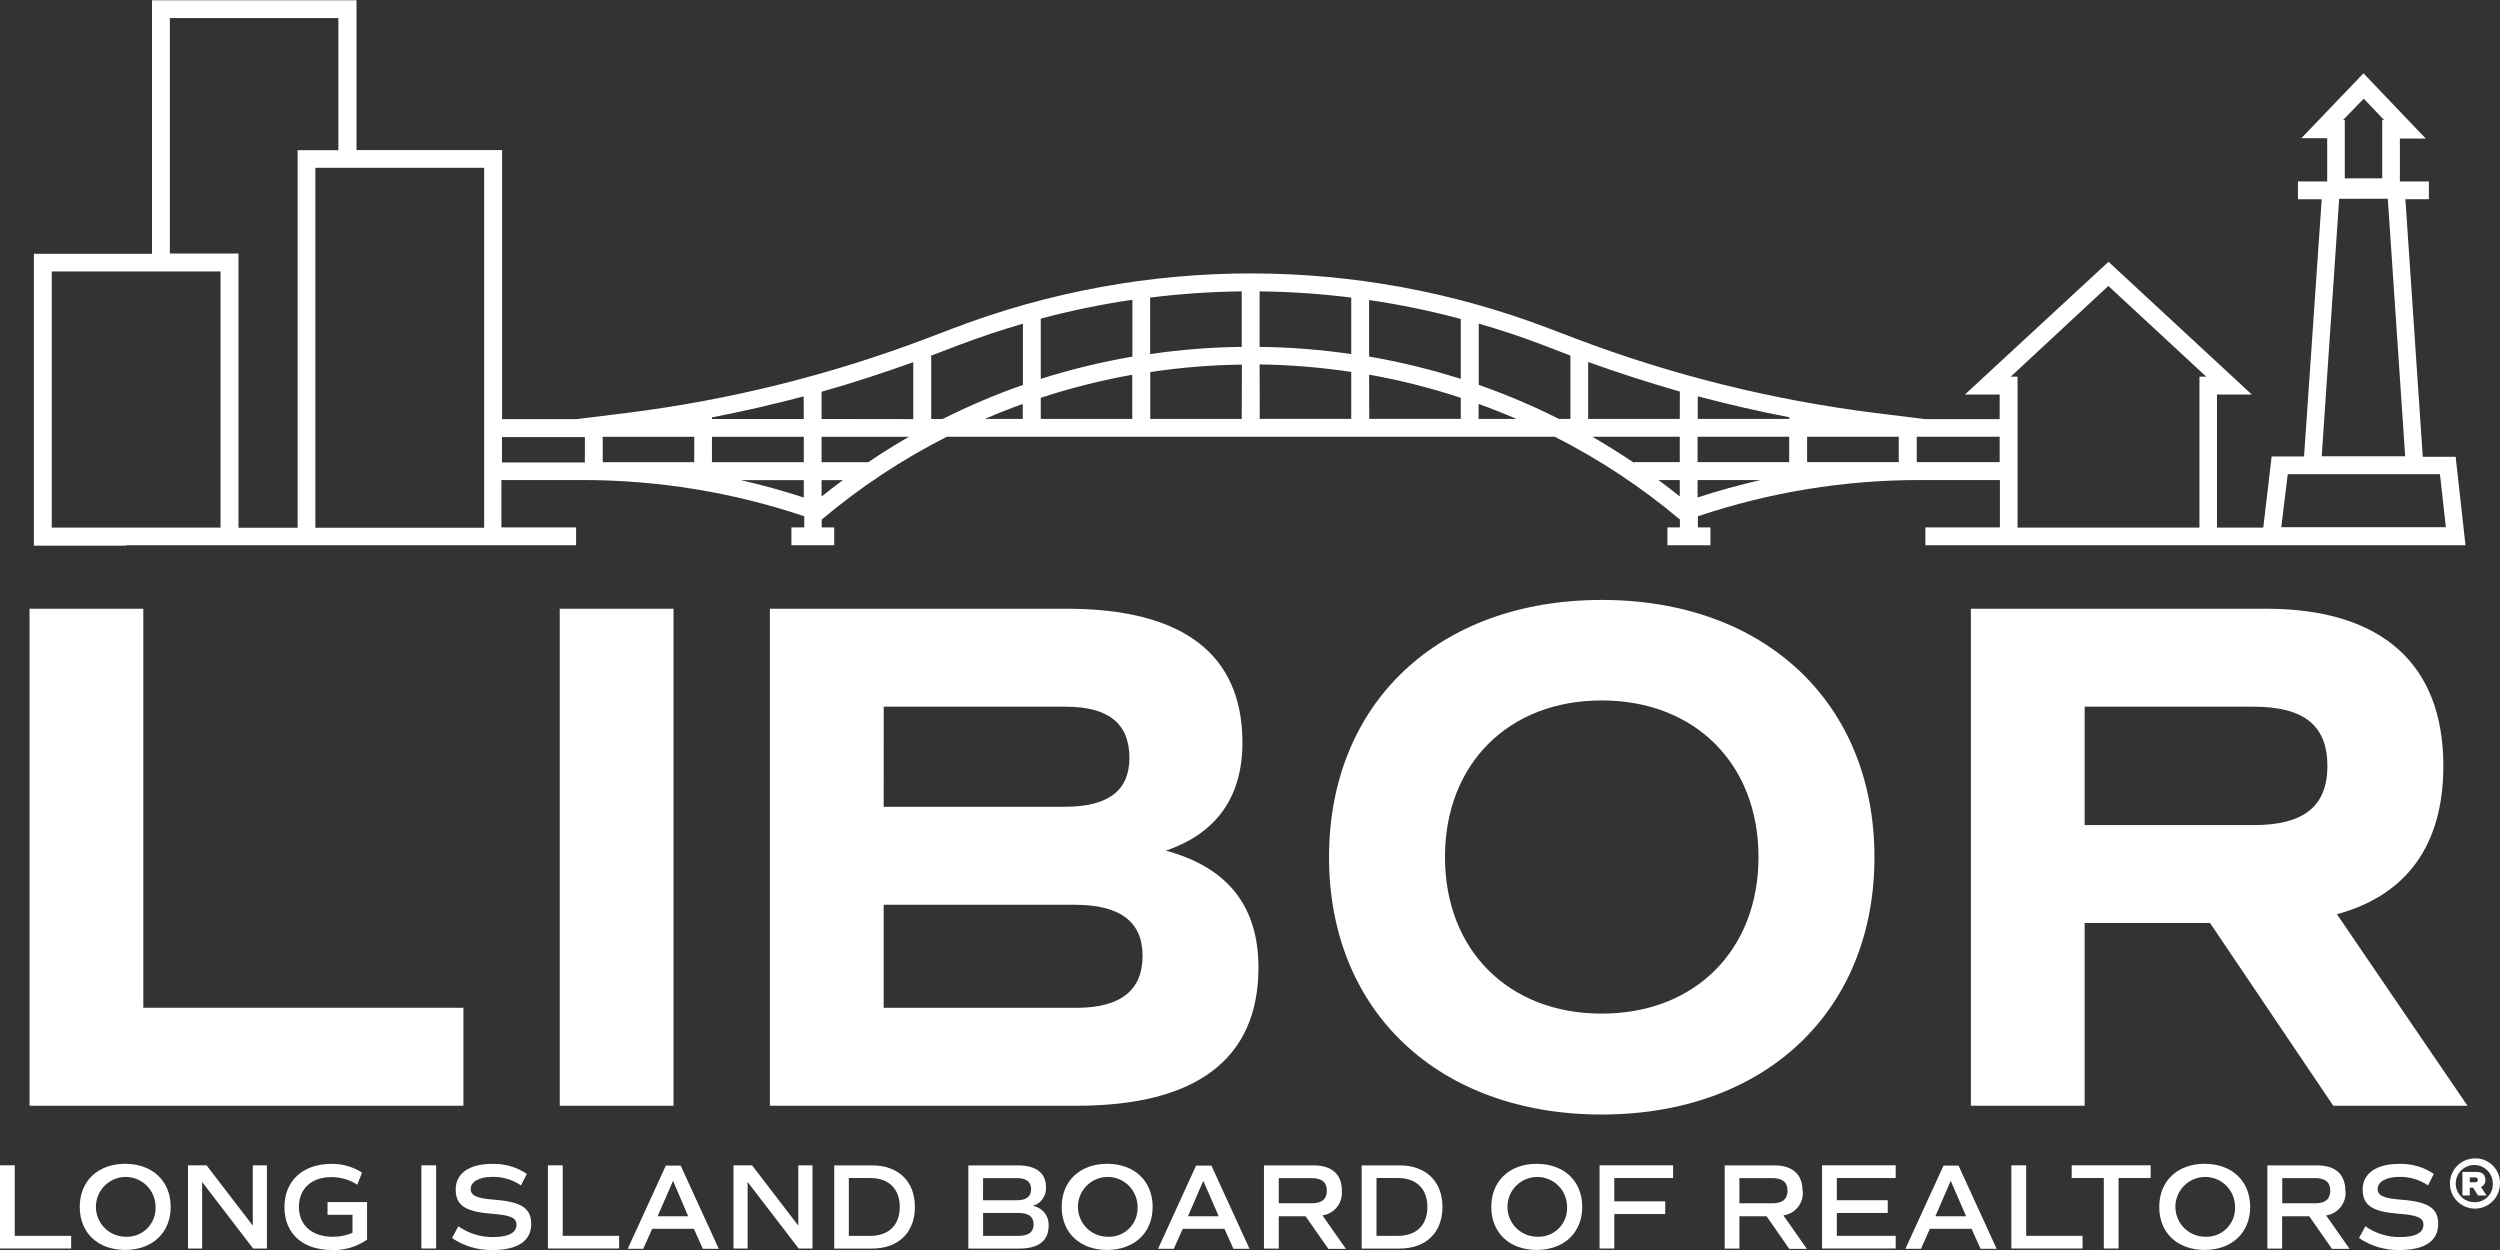 <svg fill="none" viewBox="0 0 212 106" height="106" width="212" xmlns="http://www.w3.org/2000/svg">
<rect x="0" y="0" width="212" height="106" fill="#333333" stroke="none"/>
<g clip-path="url(#clip0_2027_1594)">
<path fill="white" d="M39.299 85.458H12.153V51.62H2.505V93.766H39.299V85.458Z"></path>
<path fill="white" d="M57.114 51.62H47.466V93.766H57.114V51.62Z"></path>
<path fill="white" d="M91.258 85.464H74.935V76.723H91.131C94.967 76.723 96.891 78.149 96.891 81.059C96.891 83.969 95.036 85.464 91.264 85.464H91.258ZM74.941 59.928H90.4C93.982 59.928 95.774 61.354 95.774 64.264C95.774 67.052 93.982 68.415 90.273 68.415H74.935L74.941 59.928ZM98.867 72.133C103.198 70.649 105.358 67.549 105.358 62.965C105.358 55.459 100.289 51.62 90.457 51.62H65.287V93.766H91.321C101.458 93.766 106.717 89.8 106.717 82.052C106.717 76.856 104.12 73.559 98.861 72.133"></path>
<path fill="white" d="M135.827 85.955C127.913 85.955 122.534 80.562 122.534 72.676C122.534 64.789 127.913 59.397 135.827 59.397C143.741 59.397 149.121 64.789 149.121 72.676C149.121 80.562 143.741 85.955 135.827 85.955ZM135.827 50.875C121.975 50.875 112.702 59.616 112.702 72.693C112.702 85.77 122.004 94.511 135.827 94.511C149.651 94.511 158.953 85.77 158.953 72.693C158.953 59.616 149.679 50.875 135.827 50.875Z"></path>
<path fill="white" d="M191.121 69.968H176.779V59.928H191.121C195.389 59.928 197.364 61.539 197.364 64.945C197.364 68.352 195.389 69.968 191.121 69.968ZM207.196 64.945C207.196 56.285 201.943 51.62 192.175 51.62H167.131V93.766H176.779V78.27H187.412L197.86 93.766H209.241L198.171 77.525C204.109 75.915 207.196 71.642 207.196 64.945Z"></path>
<path fill="white" d="M1.25 98.818H0V105.873H6.036V104.799H1.25V98.818Z"></path>
<path fill="white" d="M10.61 104.874C10.112 104.864 9.628 104.706 9.219 104.422C8.81 104.137 8.494 103.737 8.31 103.273C8.127 102.808 8.085 102.3 8.189 101.812C8.292 101.324 8.538 100.877 8.894 100.528C9.25 100.179 9.701 99.943 10.191 99.85C10.68 99.757 11.186 99.811 11.645 100.005C12.104 100.199 12.495 100.525 12.77 100.941C13.045 101.358 13.191 101.846 13.19 102.345C13.206 102.687 13.149 103.027 13.024 103.345C12.899 103.662 12.708 103.95 12.465 104.189C12.221 104.427 11.93 104.612 11.61 104.73C11.291 104.848 10.95 104.897 10.61 104.874ZM10.61 98.691C8.306 98.691 6.762 100.151 6.762 102.345C6.762 104.539 8.3 105.994 10.61 105.994C12.919 105.994 14.475 104.533 14.475 102.345C14.475 100.157 12.931 98.691 10.61 98.691Z"></path>
<path fill="white" d="M21.438 103.933L17.515 98.818H15.943V105.873H17.141V100.232L21.466 105.873H22.636V98.818H21.438V103.933Z"></path>
<path fill="white" d="M27.774 103.015H29.893V104.539C29.368 104.768 28.801 104.884 28.229 104.88C26.466 104.88 25.349 103.904 25.349 102.351C25.349 100.798 26.415 99.817 28.119 99.817C28.892 99.819 29.648 100.043 30.297 100.463L30.7 99.436C29.931 98.94 29.033 98.683 28.119 98.697C25.672 98.697 24.122 100.128 24.122 102.368C24.122 104.609 25.666 106 28.154 106C29.213 106.04 30.257 105.732 31.126 105.122V101.935H27.774V103.015Z"></path>
<path fill="white" d="M36.983 98.818H35.733V105.873H36.983V98.818Z"></path>
<path fill="white" d="M41.972 101.739C40.411 101.624 39.916 101.393 39.916 100.815C39.916 100.238 40.595 99.799 41.724 99.799C42.597 99.776 43.456 100.028 44.178 100.521L44.679 99.545C43.81 98.963 42.781 98.666 41.736 98.697C39.789 98.697 38.643 99.505 38.643 100.867C38.643 102.23 39.472 102.755 41.724 102.929C43.291 103.044 43.798 103.275 43.798 103.852C43.798 104.551 43.101 104.903 41.799 104.903C40.751 104.912 39.726 104.593 38.867 103.991L38.331 104.984C39.349 105.677 40.558 106.032 41.787 106C43.895 106 45.047 105.232 45.047 103.8C45.047 102.461 44.218 101.912 41.949 101.739"></path>
<path fill="white" d="M47.719 98.818H46.464V105.873H52.5V104.799H47.719V98.818Z"></path>
<path fill="white" d="M55.766 103.142L57.074 100.134L58.358 103.142H55.766ZM56.463 98.841L53.232 105.896H54.545L55.306 104.204H58.842L59.596 105.896H60.95L57.719 98.841H56.463Z"></path>
<path fill="white" d="M67.695 103.933L63.772 98.818H62.2V105.873H63.398V100.232L67.729 105.873H68.898V98.818H67.695V103.933Z"></path>
<path fill="white" d="M73.806 104.799H71.98V99.897H73.806C75.367 99.897 76.3 100.815 76.3 102.351C76.3 103.887 75.367 104.799 73.806 104.799ZM73.938 98.824H70.742V105.879H73.95C76.185 105.879 77.584 104.516 77.584 102.351C77.584 100.186 76.185 98.824 73.95 98.824"></path>
<path fill="white" d="M86.391 104.799H83.367V102.859H86.379C87.226 102.859 87.652 103.177 87.652 103.823C87.652 104.47 87.226 104.799 86.391 104.799ZM83.367 99.903H86.247C87.036 99.903 87.439 100.221 87.439 100.844C87.439 101.468 87.036 101.78 86.241 101.78H83.361L83.367 99.903ZM87.583 102.259C87.92 102.163 88.214 101.956 88.417 101.67C88.62 101.385 88.72 101.039 88.701 100.688C88.701 99.465 87.871 98.824 86.287 98.824H82.117V105.879H86.431C88.067 105.879 88.925 105.215 88.925 103.945C88.947 103.548 88.822 103.157 88.574 102.846C88.327 102.535 87.974 102.326 87.583 102.259Z"></path>
<path fill="white" d="M93.885 104.874C93.386 104.864 92.903 104.706 92.494 104.422C92.085 104.137 91.769 103.737 91.585 103.273C91.402 102.808 91.36 102.3 91.463 101.812C91.567 101.324 91.813 100.877 92.169 100.528C92.525 100.179 92.976 99.943 93.465 99.85C93.955 99.757 94.461 99.811 94.92 100.005C95.379 100.199 95.77 100.525 96.045 100.941C96.32 101.358 96.466 101.846 96.465 102.345C96.48 102.687 96.424 103.027 96.299 103.345C96.174 103.662 95.983 103.95 95.739 104.189C95.496 104.427 95.205 104.612 94.885 104.73C94.565 104.848 94.224 104.897 93.885 104.874ZM93.885 98.691C91.581 98.691 90.031 100.151 90.031 102.345C90.031 104.539 91.575 105.994 93.885 105.994C96.194 105.994 97.744 104.533 97.744 102.345C97.744 100.157 96.206 98.691 93.885 98.691Z"></path>
<path fill="white" d="M100.738 103.142L102.04 100.134L103.348 103.142H100.738ZM101.43 98.841L98.204 105.896H99.54L100.295 104.204H103.837L104.592 105.896H105.957L102.726 98.841H101.43Z"></path>
<path fill="white" d="M108.439 102.039V99.903H111.21C112.091 99.903 112.517 100.255 112.517 100.971C112.517 101.687 112.091 102.039 111.21 102.039H108.439ZM113.79 100.971C113.79 99.58 112.943 98.824 111.388 98.824H107.184V105.879H108.439V103.142H110.714L112.644 105.902H114.13L112.143 103.067C112.63 102.998 113.072 102.745 113.378 102.359C113.684 101.974 113.832 101.485 113.79 100.994"></path>
<path fill="white" d="M118.548 104.799H116.728V99.897H118.548C120.115 99.897 121.042 100.815 121.042 102.351C121.042 103.887 120.115 104.799 118.548 104.799ZM118.686 98.824H115.472V105.879H118.686C120.921 105.879 122.321 104.516 122.321 102.351C122.321 100.186 120.921 98.824 118.686 98.824Z"></path>
<path fill="white" d="M130.309 104.874C129.811 104.864 129.327 104.706 128.918 104.422C128.509 104.137 128.193 103.737 128.01 103.273C127.826 102.808 127.784 102.3 127.888 101.812C127.992 101.324 128.237 100.877 128.593 100.528C128.949 100.179 129.4 99.943 129.89 99.85C130.379 99.757 130.885 99.811 131.344 100.005C131.803 100.199 132.194 100.525 132.469 100.941C132.744 101.358 132.89 101.846 132.889 102.345C132.905 102.687 132.848 103.027 132.723 103.345C132.598 103.662 132.407 103.95 132.164 104.189C131.92 104.427 131.629 104.612 131.309 104.73C130.99 104.848 130.649 104.897 130.309 104.874ZM130.309 98.691C128.005 98.691 126.461 100.151 126.461 102.345C126.461 104.539 127.999 105.994 130.309 105.994C132.619 105.994 134.174 104.533 134.174 102.345C134.174 100.157 132.63 98.691 130.309 98.691Z"></path>
<path fill="white" d="M135.643 105.873H136.892V102.952H141.212V101.872H136.892V99.897H141.88V98.818H135.643V105.873Z"></path>
<path fill="white" d="M147.502 102.039V99.903H150.278C151.159 99.903 151.58 100.255 151.58 100.971C151.58 101.687 151.159 102.039 150.278 102.039H147.502ZM152.853 100.971C152.853 99.58 152.006 98.824 150.451 98.824H146.252V105.879H147.502V103.142H149.806L151.729 105.902H153.221L151.234 103.067C151.72 102.998 152.162 102.745 152.467 102.359C152.773 101.973 152.919 101.485 152.876 100.994"></path>
<path fill="white" d="M154.512 105.873H160.755V104.799H155.762V102.859H160.081V101.78H155.762V99.897H160.755V98.818H154.512V105.873Z"></path>
<path fill="white" d="M164.119 103.142L165.421 100.134L166.728 103.142H164.119ZM164.81 98.841L161.579 105.896H162.898L163.653 104.204H167.189L167.949 105.896H169.314L166.083 98.841H164.81Z"></path>
<path fill="white" d="M171.82 98.818H170.564V105.873H176.6V104.799H171.82V98.818Z"></path>
<path fill="white" d="M175.679 99.897H178.403V105.873H179.653V99.897H182.377V98.818H175.679V99.897Z"></path>
<path fill="white" d="M186.951 104.874C186.453 104.864 185.969 104.706 185.56 104.422C185.151 104.137 184.835 103.737 184.651 103.273C184.468 102.808 184.426 102.3 184.529 101.812C184.633 101.324 184.879 100.877 185.235 100.528C185.591 100.179 186.042 99.943 186.531 99.85C187.021 99.757 187.527 99.811 187.986 100.005C188.445 100.199 188.836 100.525 189.111 100.941C189.386 101.358 189.532 101.846 189.531 102.345C189.546 102.687 189.49 103.027 189.365 103.345C189.24 103.662 189.049 103.95 188.805 104.189C188.562 104.427 188.271 104.612 187.951 104.73C187.631 104.848 187.29 104.897 186.951 104.874ZM186.951 98.691C184.647 98.691 183.103 100.151 183.103 102.345C183.103 104.539 184.641 105.994 186.951 105.994C189.26 105.994 190.815 104.533 190.815 102.345C190.815 100.157 189.272 98.691 186.951 98.691Z"></path>
<path fill="white" d="M193.534 102.039V99.903H196.305C197.186 99.903 197.607 100.255 197.607 100.971C197.607 101.687 197.186 102.039 196.305 102.039H193.534ZM198.885 100.971C198.885 99.58 198.039 98.824 196.483 98.824H192.273V105.879H193.523V103.142H195.827L197.751 105.902H199.242L197.255 103.067C197.742 102.998 198.183 102.745 198.488 102.359C198.794 101.973 198.94 101.485 198.897 100.994"></path>
<path fill="white" d="M203.688 101.739C202.128 101.624 201.626 101.393 201.626 100.815C201.626 100.238 202.312 99.799 203.441 99.799C204.314 99.777 205.172 100.029 205.894 100.521L206.39 99.545C205.523 98.962 204.496 98.665 203.452 98.697C201.505 98.697 200.354 99.505 200.354 100.867C200.354 102.23 201.183 102.755 203.441 102.929C205.002 103.044 205.508 103.275 205.508 103.852C205.508 104.551 204.817 104.903 203.516 104.903C202.468 104.912 201.443 104.593 200.584 103.991L200.042 104.984C201.06 105.676 202.269 106.032 203.498 106C205.612 106 206.758 105.232 206.758 103.8C206.758 102.461 205.935 101.912 203.665 101.739"></path>
<path fill="white" d="M209.765 101.941C209.457 101.931 209.158 101.83 208.906 101.651C208.655 101.472 208.461 101.222 208.35 100.933C208.239 100.644 208.215 100.329 208.282 100.027C208.348 99.725 208.502 99.449 208.724 99.234C208.945 99.018 209.226 98.873 209.529 98.817C209.833 98.76 210.146 98.794 210.43 98.915C210.715 99.035 210.957 99.237 211.128 99.495C211.298 99.753 211.39 100.056 211.39 100.365C211.399 100.579 211.363 100.793 211.285 100.992C211.206 101.191 211.085 101.371 210.932 101.52C210.778 101.669 210.595 101.784 210.394 101.856C210.193 101.929 209.979 101.958 209.765 101.941ZM209.765 98.235C209.35 98.256 208.951 98.399 208.616 98.646C208.281 98.893 208.026 99.232 207.882 99.623C207.737 100.014 207.711 100.438 207.805 100.844C207.898 101.25 208.109 101.619 208.41 101.906C208.711 102.193 209.09 102.385 209.499 102.459C209.908 102.533 210.329 102.485 210.711 102.321C211.094 102.157 211.419 101.884 211.648 101.537C211.877 101.189 212 100.782 212 100.365C212.007 100.074 211.954 99.784 211.843 99.515C211.731 99.246 211.565 99.004 211.355 98.803C211.144 98.602 210.894 98.448 210.62 98.35C210.346 98.252 210.055 98.213 209.765 98.235Z"></path>
<path fill="white" d="M209.857 100.255H209.437V99.846H209.857C210.042 99.846 210.122 99.909 210.122 100.048C210.122 100.186 210.042 100.255 209.857 100.255ZM210.756 100.042C210.756 99.609 210.497 99.378 210.001 99.378H208.815V101.376H209.437V100.717H209.719L210.134 101.376H210.86L210.382 100.654C210.504 100.609 210.607 100.524 210.675 100.413C210.743 100.302 210.772 100.171 210.756 100.042Z"></path>
<path fill="white" d="M4.389 23.019H18.702V44.738H4.389V23.019ZM14.405 1.53H28.695V12.736H25.239V44.75H20.223V21.5H14.405V1.53ZM41.056 44.75H26.742V14.232H41.056V44.75ZM49.597 37.065V39.219H42.57V37.065H49.597ZM81.362 29.242C83.14 28.573 84.933 27.974 86.742 27.447V32.643C84.415 33.458 82.143 34.422 79.94 35.53H78.966V30.189H78.874L79.11 30.103L81.362 29.242ZM133.022 30.097L133.172 30.149V35.524H132.198C129.995 34.416 127.723 33.452 125.396 32.637V27.441C127.205 27.961 128.998 28.557 130.776 29.231L133.022 30.097ZM169.573 39.19H162.541V37.036H169.573V39.19ZM178.789 24.248L187.089 31.939H186.513V44.738H171.088V31.939H170.512L178.789 24.248ZM143.954 42.186V40.708H149.299C147.502 41.118 145.716 41.609 143.954 42.186ZM140.636 40.708H142.445V42.1C141.869 41.626 141.247 41.159 140.636 40.708ZM142.445 37.036V39.19H138.563V39.242C137.411 38.472 136.234 37.737 135.032 37.036H142.445ZM142.445 35.524H134.675V30.697C137.244 31.621 139.859 32.464 142.451 33.203L142.445 35.524ZM151.73 35.524H143.971V33.607C146.54 34.288 149.155 34.889 151.741 35.385L151.73 35.524ZM153.244 39.19V37.036H161.014V39.19H153.244ZM143.954 39.19V37.036H151.724V39.19H143.954ZM125.384 35.524V34.254C126.467 34.641 127.539 35.068 128.598 35.524H125.384ZM86.731 35.524H83.522C84.576 35.068 85.648 34.641 86.731 34.254V35.524ZM96.015 31.777V35.524H88.257V33.734C90.798 32.901 93.394 32.246 96.027 31.777H96.015ZM96.027 30.241C93.397 30.694 90.802 31.325 88.257 32.129V27.02C90.814 26.338 93.409 25.804 96.027 25.42V30.241ZM105.3 29.416C102.699 29.445 100.104 29.649 97.53 30.027V25.236C100.108 24.913 102.702 24.738 105.3 24.71V29.416ZM114.585 30.027C112.011 29.649 109.416 29.445 106.815 29.416V24.71C109.413 24.738 112.007 24.913 114.585 25.236V30.027ZM116.1 30.259V25.443C118.72 25.827 121.317 26.363 123.875 27.049V32.129C121.329 31.324 118.731 30.691 116.1 30.235V30.259ZM116.1 31.771C118.735 32.241 121.333 32.897 123.875 33.734V35.518H116.111L116.1 31.771ZM106.815 30.905C109.416 30.939 112.012 31.151 114.585 31.54V35.518H106.826L106.815 30.905ZM105.3 35.524H97.542V31.552C100.114 31.163 102.71 30.951 105.312 30.917L105.3 35.524ZM73.621 39.196H69.67V37.042H77.077C75.898 37.716 74.746 38.436 73.621 39.202V39.196ZM69.67 40.714H71.479C70.868 41.164 70.263 41.632 69.67 42.105V40.714ZM62.816 40.714H68.161V42.192C66.399 41.615 64.617 41.122 62.816 40.714ZM58.871 37.042V39.196H51.112V37.042H58.871ZM68.161 37.042V39.196H60.374V37.042H68.161ZM68.161 35.53H60.374V35.391C62.983 34.895 65.558 34.294 68.15 33.613L68.161 35.53ZM69.67 35.53V33.22C72.291 32.481 74.854 31.638 77.446 30.715V35.541L69.67 35.53ZM194.001 40.212H206.908L207.409 44.704H193.453L194.001 40.212ZM202.485 16.853L203.959 38.693H196.881L198.361 16.858L202.485 16.853ZM200.446 8.366L202.174 10.184H202.012V15.121H198.839V10.19H198.678L200.446 8.366ZM10.719 46.239H48.854V44.721H42.519V40.708H49.43C55.812 40.707 62.151 41.744 68.201 43.78V44.721H67.113V46.239H70.741V44.721H69.682V44.057C72.937 41.316 76.497 38.96 80.291 37.036H131.847C135.641 38.96 139.201 41.316 142.456 44.057V44.721H141.397V46.239H145.043V44.721H143.983V43.78C150.033 41.744 156.372 40.707 162.754 40.708H169.591V44.721H163.272V46.239H200.797H209.074L208.239 38.734H205.451L203.977 16.893H205.969V15.386H203.51V11.749H205.704L200.423 6.218L195.153 11.72H197.347V15.386H194.865V16.899H196.881L195.383 38.711H192.636L191.927 44.738H187.999V33.457H190.954L178.801 22.199L166.624 33.457H169.573V35.541H163.238L159.004 35.016C150.306 33.928 141.767 31.806 133.569 28.694L131.323 27.839C115.064 21.635 97.097 21.635 80.838 27.839L78.592 28.694C70.392 31.806 61.852 33.929 53.151 35.016L48.912 35.541H42.576V12.725H30.233V0.023H12.89V21.523H2.874V46.274H10.696L10.719 46.239Z"></path>
</g>
<defs>
<clipPath id="clip0_2027_1594">
<rect fill="white" height="106" width="212"></rect>
</clipPath>
</defs>
</svg>